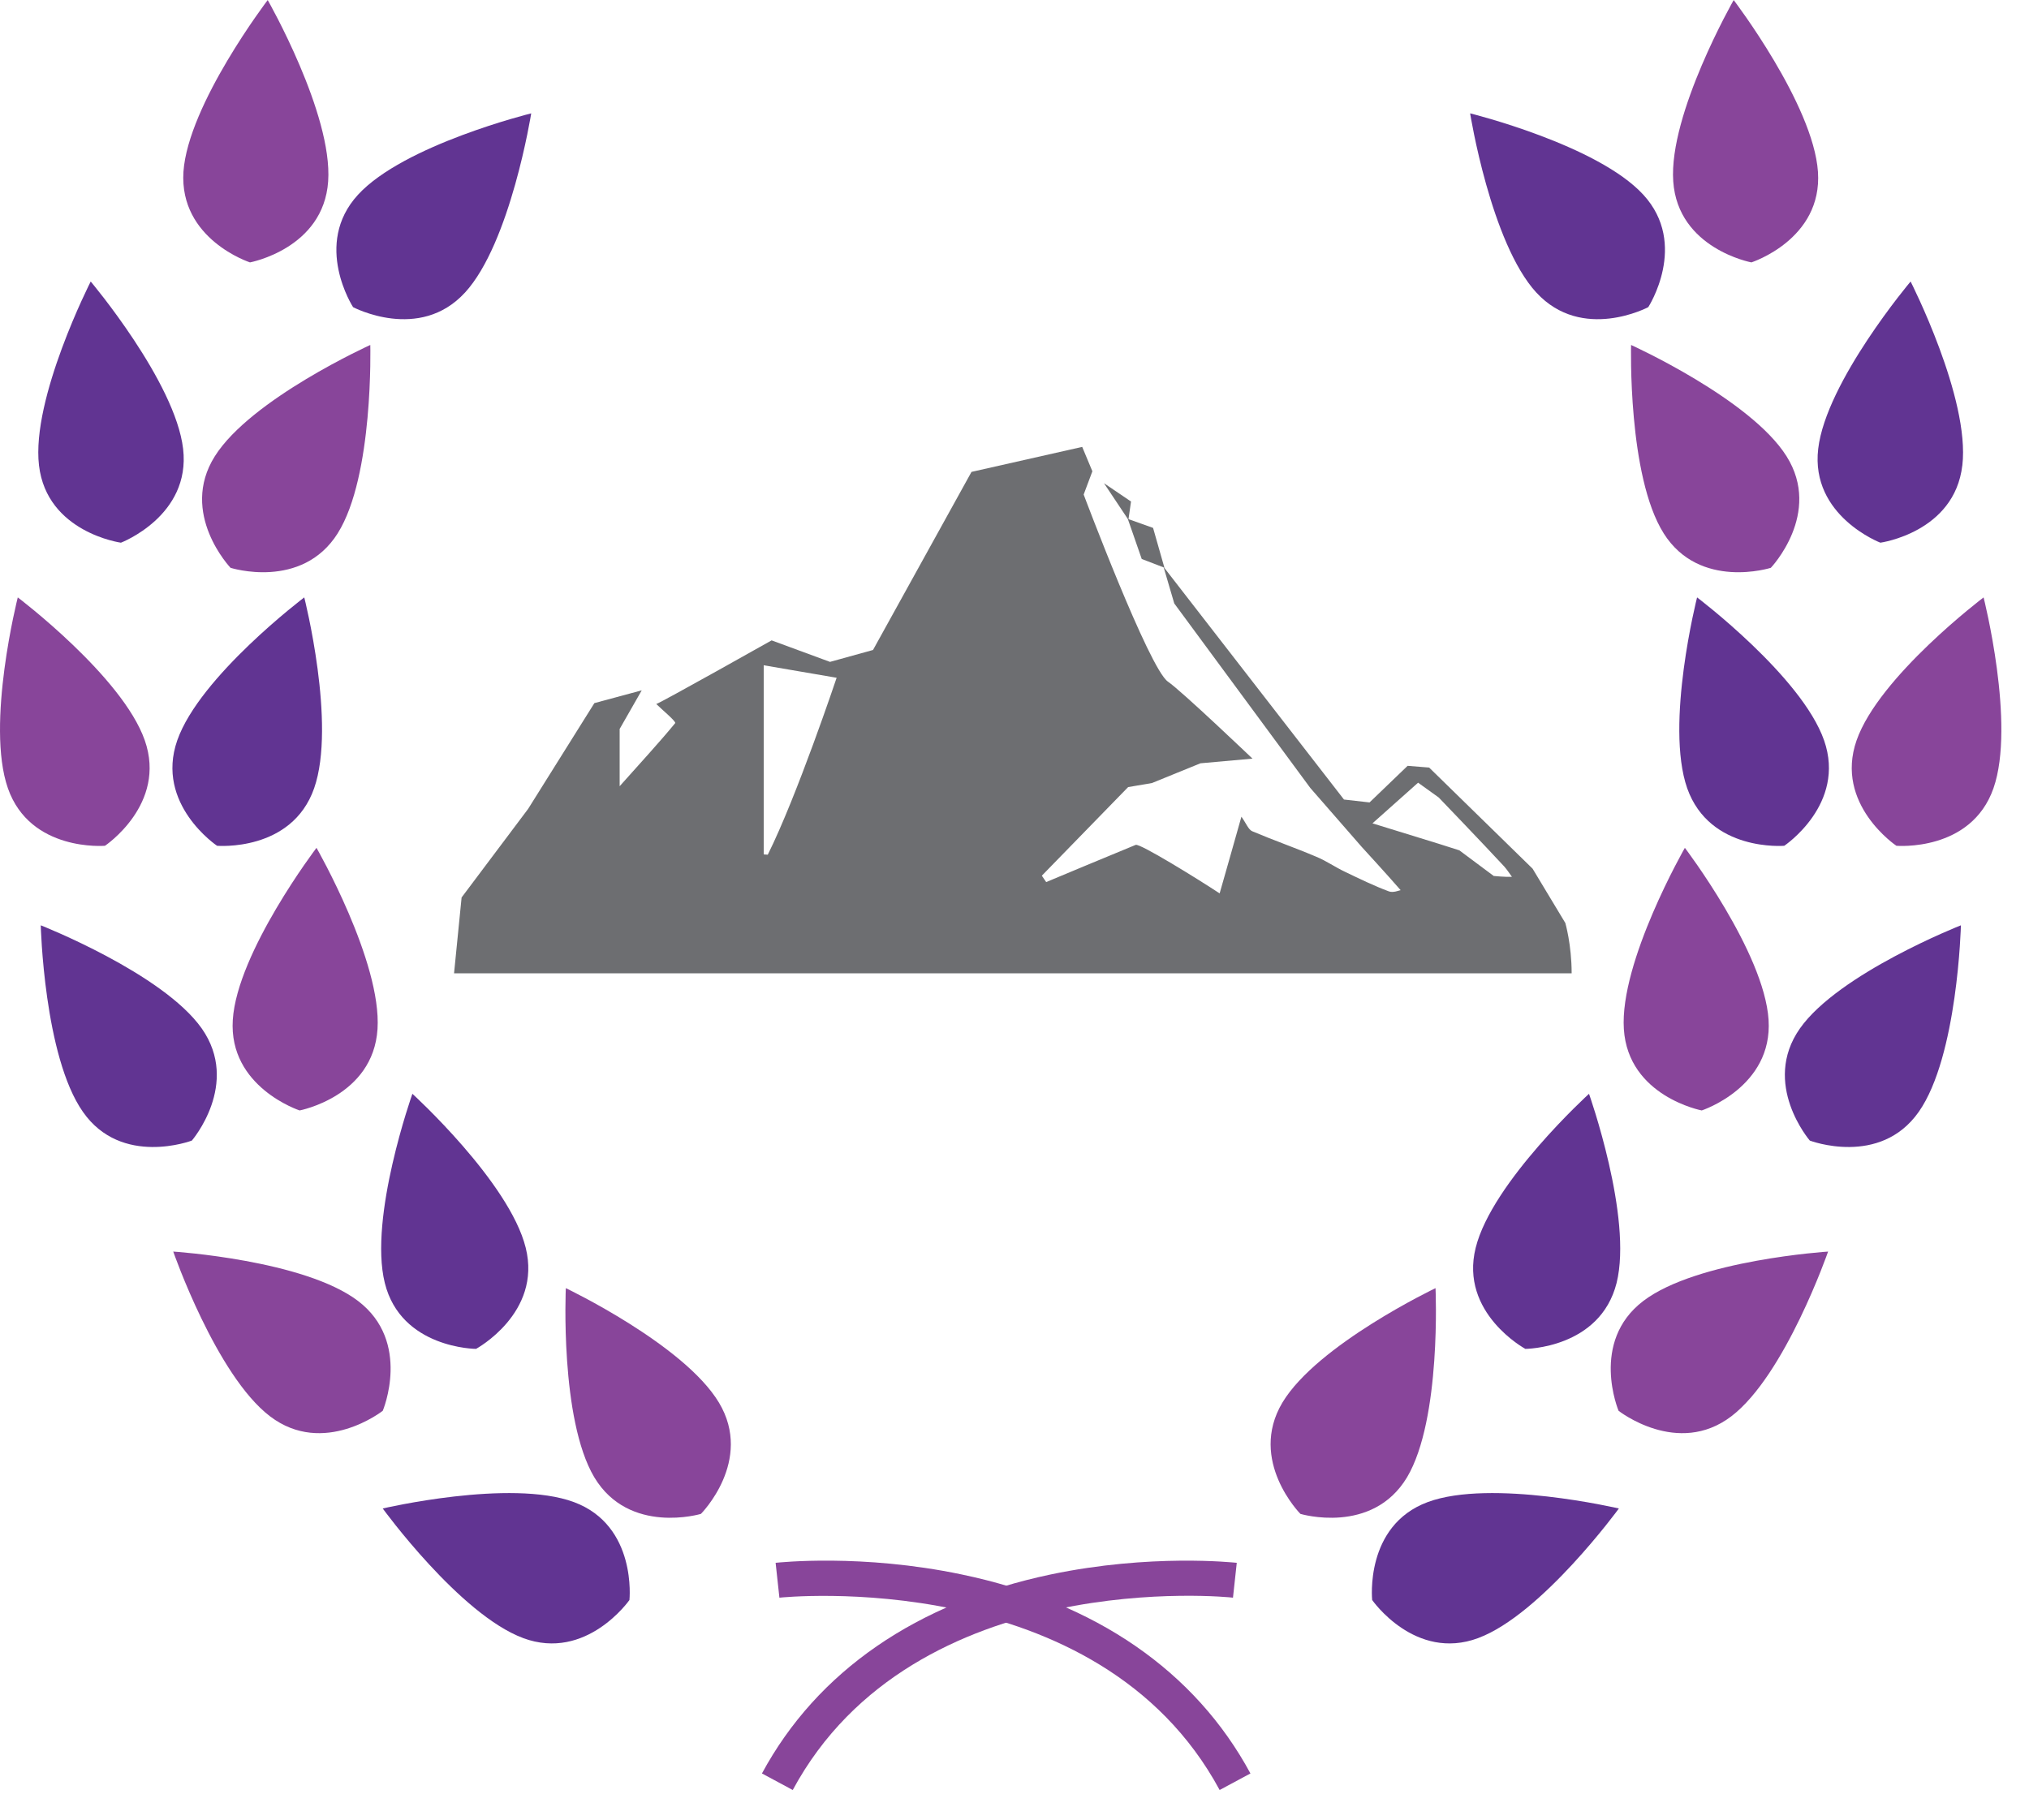 <svg fill="none" height="61" viewBox="0 0 68 61" width="68" xmlns="http://www.w3.org/2000/svg" xmlns:xlink="http://www.w3.org/1999/xlink"><clipPath id="a"><path d="m0 .002h68v61h-68z"/></clipPath><g clip-path="url(#a)"><path d="m.265 26.424c-.75-2.143.331-6.398.331-6.398s3.506 2.649 4.256 4.791-1.334 3.535-1.334 3.535-2.503.214-3.253-1.928z" fill="#88459a"/><path d="m10.528 26.424c.75-2.143-.331-6.398-.331-6.398s-3.506 2.649-4.256 4.791 1.334 3.535 1.334 3.535 2.503.214 3.253-1.928z" fill="#613492"/><path d="m2.778 37.27c-1.305-1.86-1.412-6.252-1.412-6.252s4.09 1.607 5.395 3.457c1.305 1.86-.331 3.759-.331 3.759s-2.357.896-3.652-.964z" fill="#613492"/><path d="m12.652 34.498c.146-2.259-2.045-6.077-2.045-6.077s-2.659 3.496-2.805 5.765c-.146 2.259 2.24 3.038 2.24 3.038s2.464-.468 2.61-2.727z" fill="#88459a"/><path d="m9.049 47.477c-1.802-1.373-3.243-5.522-3.243-5.522s4.392.282 6.194 1.656c1.802 1.373.828 3.681.828 3.681s-1.977 1.558-3.779.185z" fill="#88459a"/><path d="m17.619 41.828c-.545-2.201-3.798-5.162-3.798-5.162s-1.471 4.139-.925 6.34c.545 2.201 3.058 2.211 3.058 2.211s2.211-1.198 1.665-3.389z" fill="#613492"/><path d="m17.531 54.91c-2.123-.789-4.704-4.343-4.704-4.343s4.275-1.003 6.408-.214c2.123.789 1.86 3.282 1.86 3.282s-1.441 2.065-3.564 1.276z" fill="#613492"/><path d="m24.095 47.018c-1.169-1.948-5.132-3.837-5.132-3.837s-.204 4.392.954 6.34c1.169 1.948 3.574 1.227 3.574 1.227s1.772-1.782.604-3.73z" fill="#88459a"/><path d="m1.307 15.602c-.263-2.25 1.733-6.165 1.733-6.165s2.834 3.36 3.097 5.609c.263 2.25-2.084 3.146-2.084 3.146s-2.483-.341-2.746-2.591z" fill="#613492"/><path d="m11.319 17.875c1.208-1.919 1.091-6.311 1.091-6.311s-4.003 1.811-5.21 3.73c-1.208 1.919.526 3.74.526 3.74s2.386.76 3.594-1.159z" fill="#88459a"/><path d="m6.148 5.758c.156-2.259 2.824-5.756 2.824-5.756s2.182 3.818 2.026 6.077c-.156 2.259-2.62 2.717-2.62 2.717s-2.376-.769-2.23-3.038z" fill="#88459a"/><path d="m15.583 9.809c1.529-1.665 2.22-6.009 2.22-6.009s-4.266 1.052-5.804 2.727c-1.529 1.665-.166 3.769-.166 3.769s2.22 1.178 3.749-.487z" fill="#613492"/><path d="m66.809 26.424c.75-2.143-.331-6.398-.331-6.398s-3.506 2.649-4.256 4.791c-.75 2.143 1.334 3.535 1.334 3.535s2.503.214 3.253-1.928z" fill="#88459a"/><path d="m56.545 26.424c-.75-2.143.331-6.398.331-6.398s3.506 2.649 4.256 4.791-1.334 3.535-1.334 3.535-2.493.214-3.253-1.928z" fill="#613492"/><path d="m64.306 37.27c1.305-1.86 1.412-6.252 1.412-6.252s-4.09 1.607-5.395 3.457c-1.305 1.86.331 3.759.331 3.759s2.347.896 3.652-.964z" fill="#613492"/><path d="m54.422 34.498c-.146-2.259 2.045-6.077 2.045-6.077s2.659 3.496 2.805 5.765c.146 2.259-2.24 3.038-2.24 3.038s-2.464-.468-2.61-2.727z" fill="#88459a"/><path d="m58.024 47.477c1.802-1.373 3.243-5.522 3.243-5.522s-4.392.282-6.194 1.656c-1.802 1.373-.828 3.681-.828 3.681s1.977 1.558 3.779.185z" fill="#88459a"/><path d="m49.456 41.828c.545-2.201 3.798-5.162 3.798-5.162s1.47 4.139.925 6.34c-.555 2.201-3.058 2.211-3.058 2.211s-2.211-1.198-1.665-3.389z" fill="#613492"/><path d="m49.542 54.91c2.123-.789 4.713-4.343 4.713-4.343s-4.285-1.003-6.408-.214c-2.123.789-1.86 3.282-1.86 3.282s1.432 2.065 3.555 1.276z" fill="#613492"/><path d="m42.978 47.018c1.169-1.948 5.132-3.837 5.132-3.837s.204 4.392-.954 6.34c-1.169 1.948-3.574 1.227-3.574 1.227s-1.763-1.782-.604-3.73z" fill="#88459a"/><path d="m65.766 15.602c.263-2.25-1.734-6.165-1.734-6.165s-2.834 3.36-3.097 5.609c-.263 2.25 2.084 3.146 2.084 3.146s2.483-.341 2.746-2.591z" fill="#613492"/><path d="m55.755 17.875c-1.208-1.919-1.091-6.311-1.091-6.311s4.003 1.811 5.21 3.73c1.208 1.919-.526 3.74-.526 3.74s-2.386.76-3.594-1.159z" fill="#88459a"/><path d="m60.927 5.758c-.156-2.259-2.824-5.756-2.824-5.756s-2.182 3.818-2.026 6.077c.156 2.259 2.62 2.717 2.62 2.717s2.386-.769 2.23-3.038z" fill="#88459a"/><path d="m51.49 9.809c-1.529-1.665-2.22-6.009-2.22-6.009s4.266 1.052 5.804 2.727c1.529 1.665.166 3.769.166 3.769s-2.211 1.178-3.749-.487z" fill="#613492"/><path d="m40.875 60.004c-4.071-7.548-14.647-6.457-14.754-6.447l-.127-1.169c.117-.01 2.883-.312 6.233.39 4.489.935 7.83 3.243 9.68 6.671z" fill="#88459a"/><path d="m26.568 60.004-1.032-.555c1.85-3.428 5.191-5.726 9.68-6.671 3.35-.701 6.116-.399 6.233-.39l-.127 1.169c-.107-.019-10.683-1.1-14.754 6.447z" fill="#88459a"/><g clip-rule="evenodd" fill="#6d6e71" fill-rule="evenodd"><path d="m39.024 19.03-.76-.292-.467-1.344.847.302z"/><path d="m37.817 17.425-.818-1.227.906.614z"/><path d="m50.058 29.362-1.149-.857-.672-.214-2.24-.691 1.529-1.363.692.497s1.47 1.529 2.191 2.308c.097.107.175.234.263.351-.214.01-.614-.029-.614-.029zm-24.327-.711c-.049 0-.088-.01-.136-.01 0-2.104 0-6.34 0-6.34l2.444.419s-1.334 3.983-2.308 5.931zm26.723 2.279-1.091-1.811-3.467-3.389-.721-.058-1.276 1.227-.857-.097-6.048-7.801.36 1.227 4.558 6.184 1.724 1.977s.867.945 1.305 1.451c-.058.01-.253.097-.399.039-.497-.185-.974-.419-1.461-.652-.331-.156-.633-.37-.964-.506-.711-.302-1.441-.555-2.152-.857-.127-.058-.195-.253-.36-.487-.263.925-.477 1.694-.73 2.571-.769-.506-2.678-1.685-2.814-1.626-.39.156-2.999 1.247-2.999 1.247l-.146-.214 2.892-2.97.799-.136 1.626-.662 1.743-.156s-2.376-2.269-2.834-2.581c-.633-.438-2.824-6.272-2.824-6.272l.292-.779-.341-.818-3.71.838-3.301 5.97-1.441.399-1.957-.721s-3.701 2.084-3.866 2.133c.175.175.682.594.633.643-.555.672-1.149 1.315-1.86 2.113 0-1.081 0-1.919 0-1.919l.74-1.295-1.587.428-2.22 3.545-2.23 2.97-.253 2.542h37.455c0-.964-.214-1.694-.214-1.694z"/></g></g></svg>